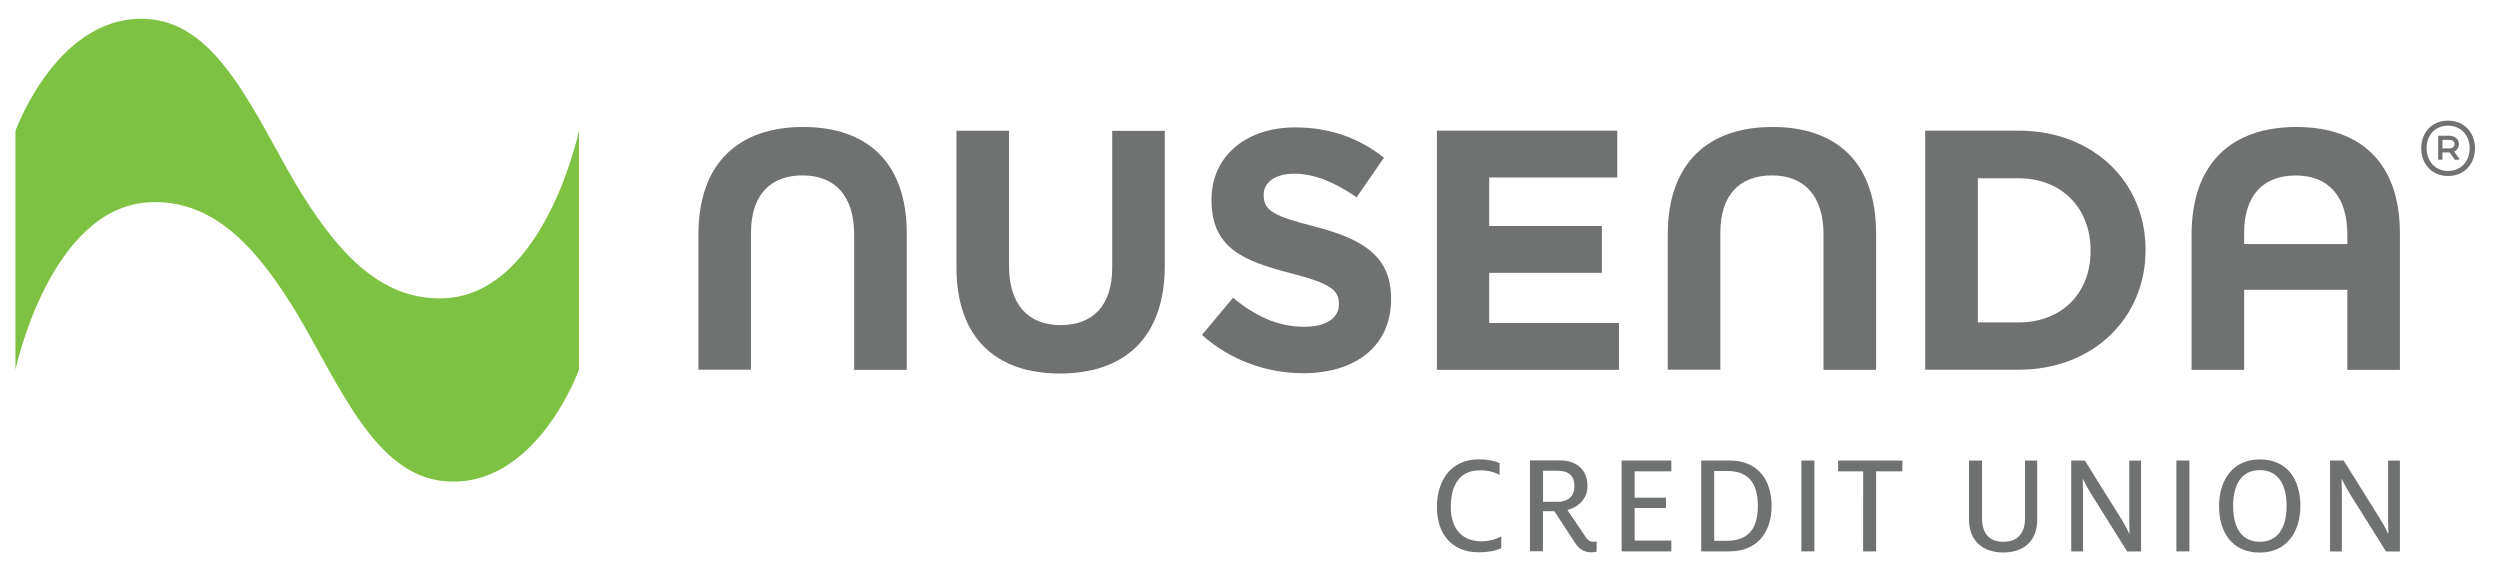 <?xml version="1.0" encoding="utf-8"?>
<!-- Generator: Adobe Illustrator 25.3.1, SVG Export Plug-In . SVG Version: 6.00 Build 0)  -->
<svg version="1.1" id="Logo" xmlns="http://www.w3.org/2000/svg" xmlns:xlink="http://www.w3.org/1999/xlink" x="0px" y="0px" viewBox="0 0 252 57.6" style="enable-background:new 0 0 252 57.6;" xml:space="preserve">
  <style type="text/css">
	.st0{fill:#6F7271;}
	.st1{fill-rule:evenodd;clip-rule:evenodd;fill:#7DC242;}
	.st2{display:none;}
	.st3{display:inline;fill:#5E6367;}
</style>
  <g>
    <path class="st0" d="M106.84,37.65c-6.47,0-10.43-3.61-10.43-10.71V13.18h5.3v13.63c0,3.92,1.96,5.96,5.2,5.96
		c3.24,0,5.2-1.96,5.2-5.78v-13.8h5.3v13.6C117.41,34.07,113.31,37.65,106.84,37.65z" />
    <path class="st0" d="M131.38,37.62c-3.65,0-7.33-1.27-10.22-3.86l3.13-3.75c2.17,1.79,4.44,2.93,7.19,2.93
		c2.17,0,3.48-0.86,3.48-2.27V30.6c0-1.34-0.83-2.03-4.85-3.06c-4.85-1.24-7.99-2.58-7.99-7.37V20.1c0-4.37,3.51-7.26,8.43-7.26
		c3.51,0,6.51,1.1,8.95,3.06l-2.75,3.99c-2.13-1.48-4.23-2.38-6.27-2.38c-2.03,0-3.1,0.93-3.1,2.1v0.07c0,1.58,1.03,2.1,5.2,3.17
		c4.89,1.27,7.64,3.03,7.64,7.23v0.07C140.23,34.93,136.58,37.62,131.38,37.62z" />
    <path class="st0" d="M144.84,37.27v-24.1h18.18v4.72h-12.91v4.89h11.36v4.72h-11.36v5.06h13.08v4.72H144.84z" />
    <path class="st0" d="M203.46,37.27h-9.4v-24.1h9.4c7.57,0,12.81,5.2,12.81,11.98v0.07C216.27,32.01,211.04,37.27,203.46,37.27z
		 M210.73,25.23c0-4.27-2.93-7.26-7.26-7.26h-4.1v14.53h4.1c4.34,0,7.26-2.93,7.26-7.19V25.23z" />
  </g>
  <g>
    <path class="st0" d="M80.97,12.8c6.47,0,10.43,3.61,10.43,10.71v13.77h-5.3V23.64c0-3.92-1.96-5.96-5.2-5.96
		c-3.24,0-5.2,1.96-5.2,5.78v13.8h-5.3v-13.6C70.4,16.38,74.5,12.8,80.97,12.8z" />
  </g>
  <g>
    <path class="st0" d="M178.68,12.8c6.47,0,10.43,3.61,10.43,10.71v13.77h-5.3V23.64c0-3.92-1.96-5.96-5.2-5.96
		c-3.24,0-5.2,1.96-5.2,5.78v13.8h-5.3v-13.6C168.11,16.38,172.21,12.8,178.68,12.8z" />
  </g>
  <path class="st0" d="M231.48,12.8c-6.47,0-10.57,3.58-10.57,10.88v13.6h5.3v-8.07h10.4v8.07h5.3V23.51
	C241.91,16.41,237.95,12.8,231.48,12.8z M226.21,24.59v-1.12c0-3.82,1.96-5.78,5.2-5.78c3.24,0,5.2,2.03,5.2,5.96v0.95H226.21z" />
  <g>
    <path class="st0" d="M144.84,51.12c0-2.67,1.4-4.82,4.22-4.82c1,0,1.72,0.21,2.1,0.38v1.2c-0.43-0.26-1.07-0.47-2-0.47
		c-1.97,0-2.92,1.41-2.92,3.7c0,2.13,1.1,3.45,3.06,3.45c0.85,0,1.51-0.21,2.03-0.49l0,1.19c-0.63,0.28-1.37,0.41-2.25,0.41
		C146.34,55.69,144.84,53.81,144.84,51.12z" />
    <path class="st0" d="M158.74,54.68l-2.06-3.15h-1.15l0,4.04h-1.31l0-9.16h3.04c1.69,0,2.76,0.96,2.76,2.59
		c0,1.01-0.63,2.04-2.03,2.4l1.84,2.72c0.25,0.38,0.5,0.49,0.79,0.49c0.1,0,0.21-0.01,0.32-0.03v1.03
		c-0.18,0.04-0.34,0.06-0.53,0.06C159.74,55.67,159.21,55.42,158.74,54.68z M156.98,50.58c1.15,0,1.72-0.62,1.72-1.56
		c0-1.04-0.54-1.57-1.72-1.57h-1.44l0,3.13H156.98z" />
    <path class="st0" d="M163.46,46.42l5.01,0v1.09l-3.7,0l0,2.66l3.16,0v1.04l-3.16,0l0,3.28l3.7,0v1.09h-5.01L163.46,46.42z" />
    <path class="st0" d="M171.48,46.42h2.85c3.07,0,4.25,2.2,4.25,4.59c0,2.26-1.13,4.57-4.29,4.57h-2.81L171.48,46.42z M174.07,54.51
		c2.5,0,3.12-1.66,3.12-3.5c0-1.82-0.59-3.53-3.03-3.53h-1.37l0,7.03H174.07z" />
    <path class="st0" d="M181.58,46.42h1.31l0,9.16h-1.31L181.58,46.42z" />
    <path class="st0" d="M187.81,47.51h-2.53v-1.09h6.48v1.09h-2.65l0,8.07h-1.31L187.81,47.51z" />
    <path class="st0" d="M198.48,52.4l0-5.98h1.31l0,5.82c0,1.48,0.68,2.37,2.15,2.37c1.47,0,2.18-0.88,2.18-2.37l0-5.82h1.23l0,5.98
		c0,2.22-1.46,3.29-3.41,3.29C199.99,55.7,198.48,54.62,198.48,52.4z" />
    <path class="st0" d="M208.78,46.42h1.37l3.69,5.91c0.26,0.41,0.57,0.99,0.78,1.44h0.04c-0.01-0.41-0.03-0.81-0.03-1.29l0-6.05h1.19
		l0,9.16h-1.4l-3.69-5.89c-0.28-0.46-0.54-0.96-0.76-1.4h-0.03c0,0.4,0.03,0.75,0.03,1.23l0,6.05h-1.19L208.78,46.42z" />
    <path class="st0" d="M219.38,46.42h1.31l0,9.16h-1.31L219.38,46.42z" />
    <path class="st0" d="M223.68,51.01c0-2.48,1.28-4.7,4.1-4.7c2.82,0,4.1,2.07,4.1,4.69c0,2.48-1.28,4.7-4.1,4.7
		C224.96,55.7,223.68,53.62,223.68,51.01z M230.49,50.99c0-2.13-0.84-3.6-2.7-3.6c-1.87,0-2.69,1.48-2.69,3.62
		c0,2.13,0.82,3.6,2.69,3.6C229.65,54.61,230.49,53.13,230.49,50.99z" />
    <path class="st0" d="M234.87,46.42h1.37l3.69,5.91c0.26,0.41,0.57,0.98,0.78,1.44h0.04c-0.01-0.41-0.03-0.81-0.03-1.29l0-6.05h1.19
		l0,9.16h-1.4l-3.69-5.89c-0.28-0.46-0.54-0.96-0.76-1.4h-0.03c0,0.4,0.03,0.75,0.03,1.23l0,6.06h-1.19L234.87,46.42z" />
  </g>
  <path class="st1" d="M29.96,31.64c4.36,7.42,7.88,16.14,14.71,16.85c9.3,0.97,13.69-11.22,13.69-11.22V13.18
	c0,0-3.48,16.56-13.69,16.89c-6.64,0.21-10.99-5.18-14.71-11.27c-4.36-7.42-7.88-16.14-14.71-16.85C5.96,0.99,1.56,13.18,1.56,13.18
	v24.09c0,0,3.48-16.56,13.69-16.89C21.9,20.15,26.24,25.54,29.96,31.64z" />
  <g class="st2">
    <path class="st3" d="M234.59,27.29v-0.52c0.23,0.11,0.57,0.23,0.89,0.23c0.43,0,0.68-0.17,0.68-0.52c0-0.37-0.3-0.45-0.82-0.69
		c-0.37-0.16-0.73-0.4-0.73-0.99c0-0.64,0.47-0.95,1.15-0.95c0.36,0,0.7,0.1,0.84,0.15v0.51c-0.17-0.09-0.49-0.18-0.81-0.18
		c-0.4,0-0.6,0.16-0.6,0.46c0,0.3,0.2,0.38,0.58,0.54c0.46,0.23,1.01,0.37,1.01,1.12c0,0.64-0.5,1.02-1.19,1.02
		C235.18,27.48,234.84,27.4,234.59,27.29z" />
    <path class="st3" d="M237.85,23.9h0.74l0.61,2.22c0.06,0.23,0.14,0.57,0.17,0.81h0.01c0.05-0.24,0.12-0.58,0.18-0.8l0.6-2.23h0.74
		l0.47,3.54h-0.56l-0.27-2.17c-0.03-0.24-0.05-0.53-0.07-0.72h-0.01c-0.03,0.19-0.09,0.47-0.15,0.69l-0.61,2.2h-0.66l-0.61-2.21
		c-0.06-0.22-0.13-0.53-0.16-0.68h-0.01c-0.01,0.16-0.03,0.51-0.06,0.75l-0.26,2.13h-0.53L237.85,23.9z" />
  </g>
  <g>
    <path class="st0" d="M246.76,17.74c-1.69,0-2.7-1.28-2.7-2.79c0-1.52,1.01-2.79,2.7-2.79c1.7,0,2.72,1.27,2.72,2.79
		C249.48,16.47,248.46,17.74,246.76,17.74z M246.76,12.67c-1.29,0-2.16,0.94-2.16,2.28c0,1.28,0.86,2.28,2.16,2.28
		c1.32,0,2.18-0.98,2.18-2.28C248.94,13.65,248.08,12.67,246.76,12.67z M246.85,13.68c0.61,0,1.01,0.34,1.01,0.85
		c0,0.35-0.19,0.61-0.49,0.74l0.52,0.72v0.11h-0.44l-0.53-0.73h-0.72v0.73h-0.43v-2.42H246.85z M246.2,14.1v0.86h0.65
		c0.34,0,0.56-0.14,0.56-0.43c0-0.3-0.2-0.43-0.55-0.43H246.2z" />
  </g>
</svg>